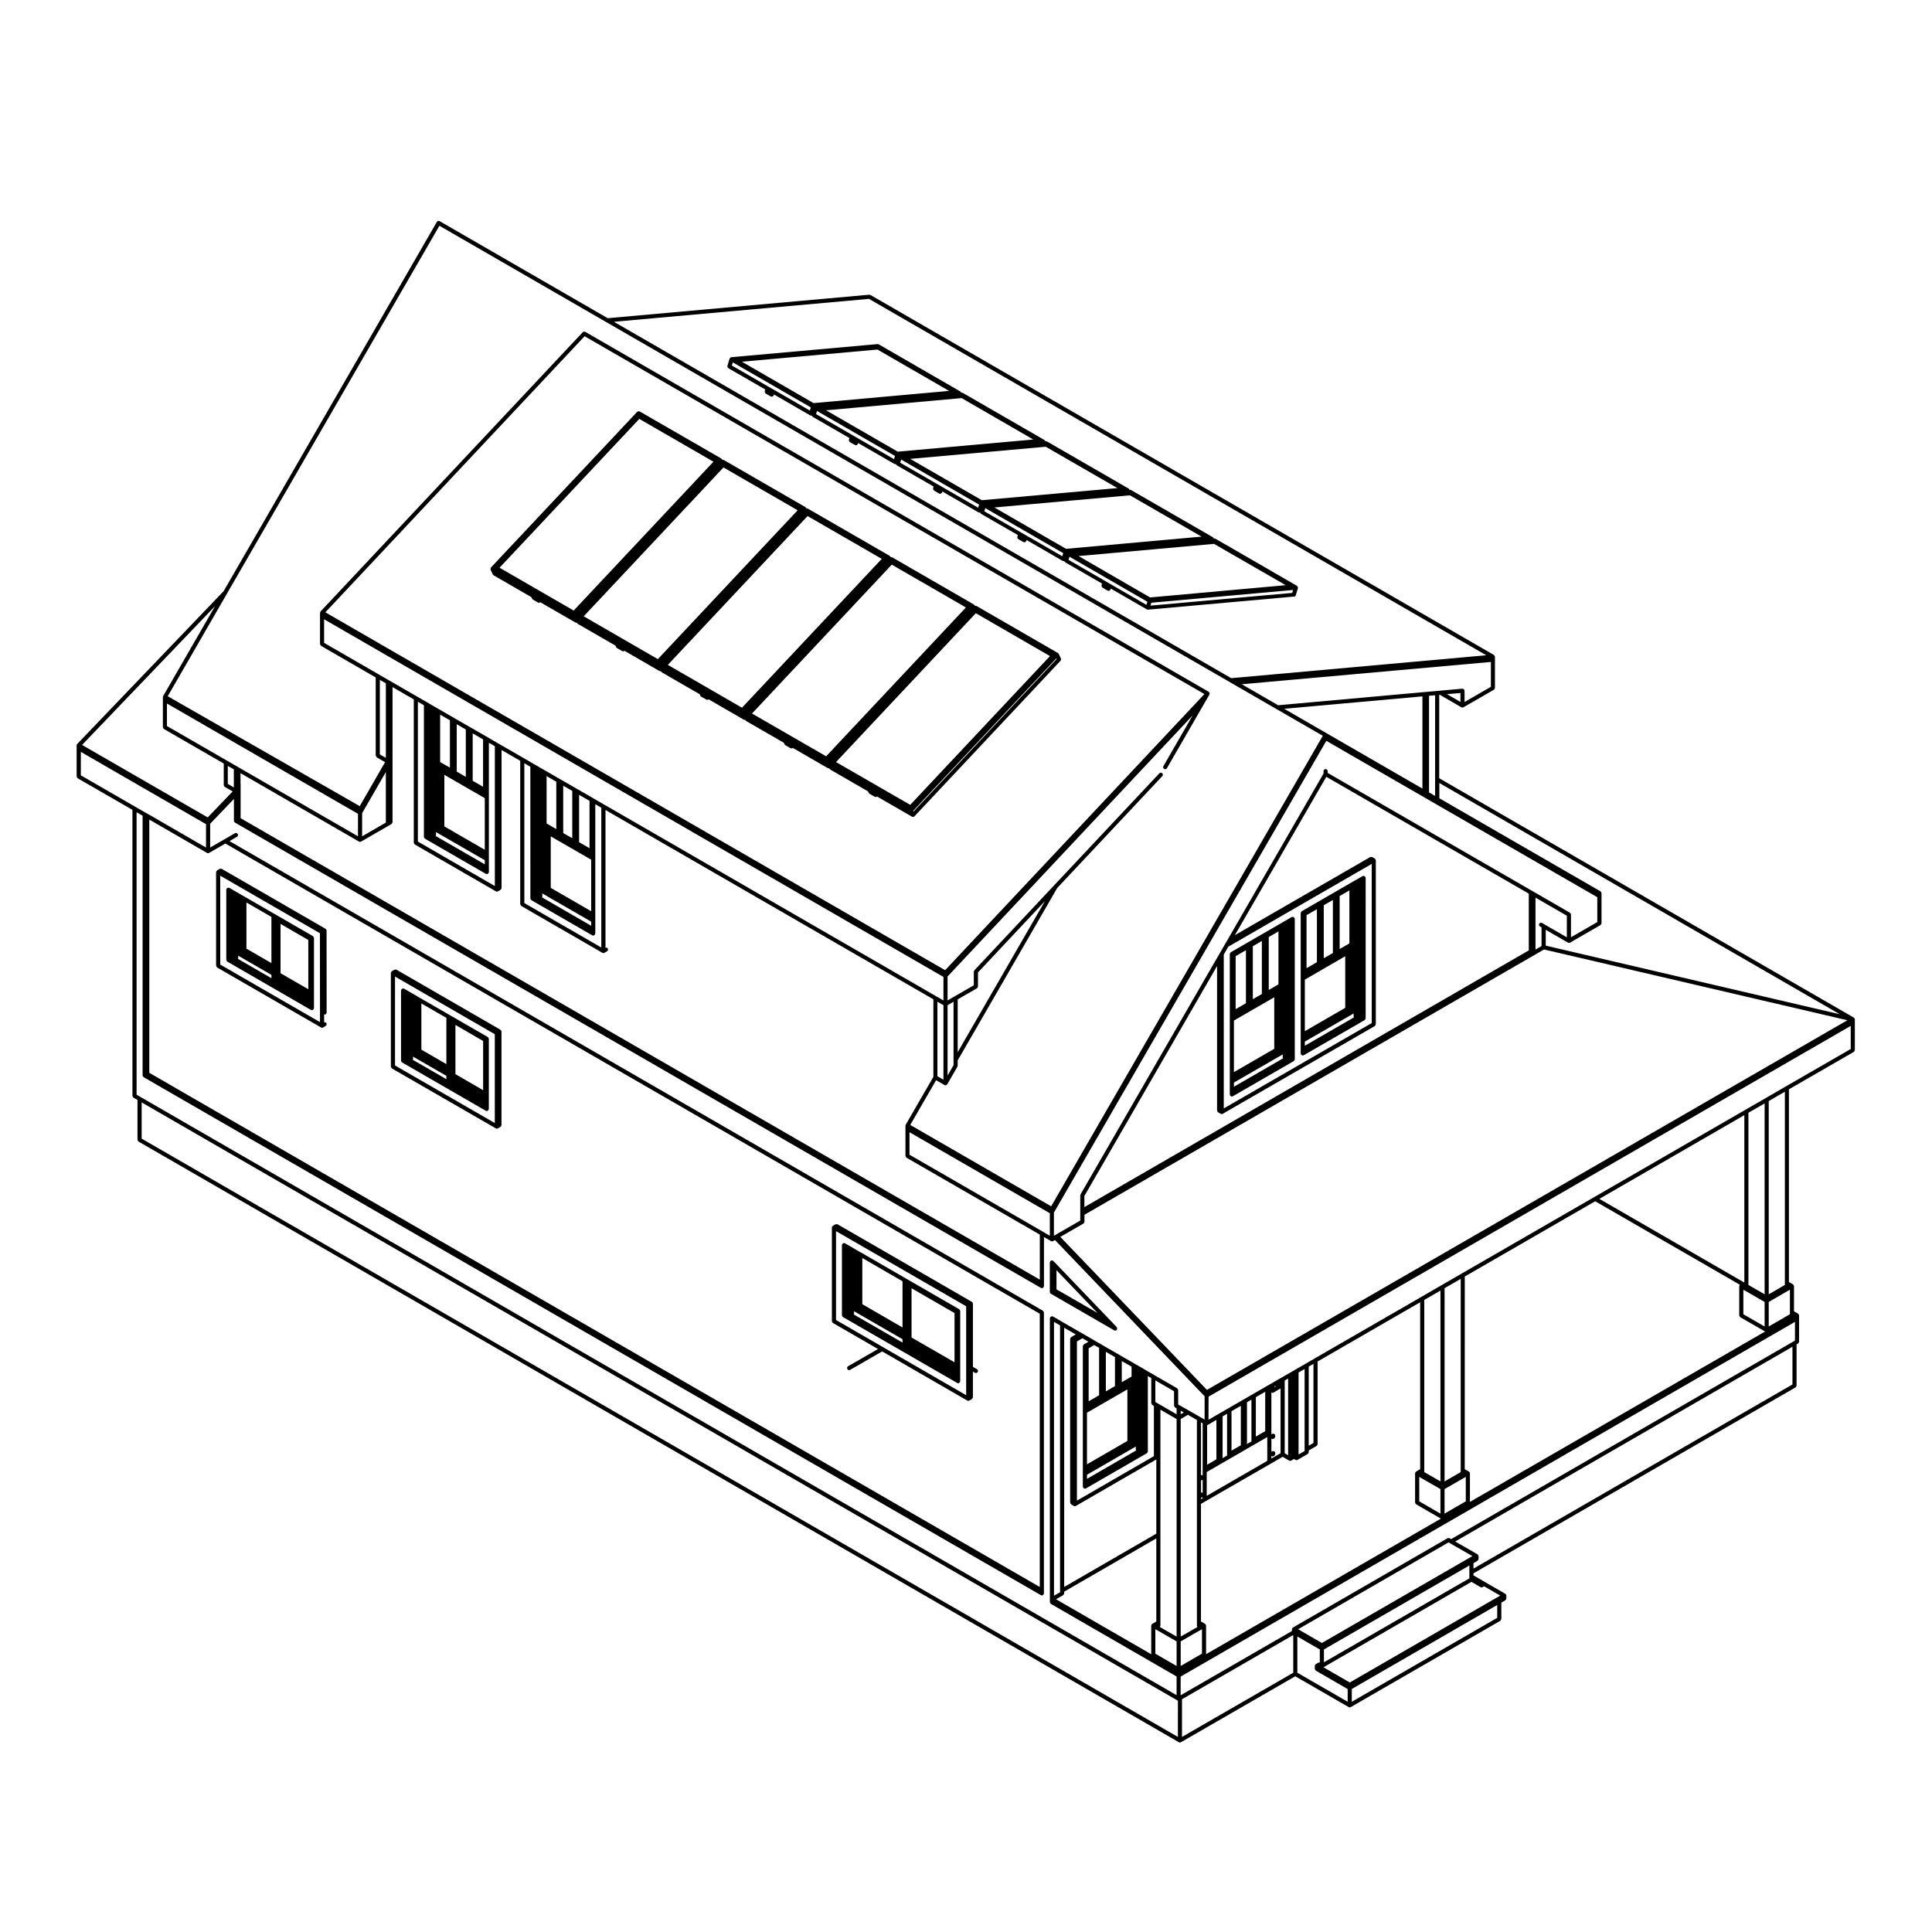 <?xml version="1.0" encoding="UTF-8"?>
<!-- Uploaded to: SVG Repo, www.svgrepo.com, Generator: SVG Repo Mixer Tools -->
<svg fill="#000000" width="800px" height="800px" version="1.1" viewBox="144 144 512 512" xmlns="http://www.w3.org/2000/svg">
 <g>
  <path d="m505.84 376.39c-0.016-0.023-0.047-0.023-0.055-0.047-0.051-0.066-0.105-0.098-0.168-0.133-0.059-0.031-0.105-0.066-0.18-0.07-0.023-0.012-0.047-0.035-0.07-0.035-0.051 0-0.086 0.039-0.133 0.059-0.039 0.012-0.098-0.012-0.137 0.02l-0.676 0.379v0.004h-0.004l-0.453 0.273h-0.012l-0.383 0.227-0.492 0.273-0.051 0.023c-0.012 0.004-0.012 0.02-0.012 0.02h-0.031l-14.016 8.105c-0.02 0.016-0.02 0.047-0.047 0.059-0.055 0.047-0.086 0.102-0.109 0.16-0.039 0.059-0.07 0.109-0.082 0.18-0.012 0.031-0.031 0.047-0.031 0.074v37.211c0 0.059 0.039 0.09 0.055 0.137 0.016 0.039-0.004 0.09 0.016 0.125 0.012 0.031 0.039 0.02 0.059 0.039 0.098 0.137 0.23 0.238 0.414 0.238 0.102 0 0.188-0.02 0.277-0.07l16.117-9.301c0.023-0.02 0.023-0.039 0.039-0.059 0.051-0.039 0.082-0.07 0.105-0.117 0.016-0.02 0.051-0.012 0.055-0.031 0.016-0.02 0-0.051 0.012-0.082 0.016-0.039 0.023-0.082 0.035-0.117 0.004-0.031 0.031-0.051 0.031-0.082v-37.215c0-0.055-0.051-0.086-0.059-0.133-0.012-0.023 0.008-0.074-0.016-0.113zm-6.816 5.066 2.578-1.492v14.047l-2.578 1.484zm-4.211 2.434 2.414-1.379v14.047l-2.414 1.387zm-4.566 2.641 2.746-1.586v14.047l-2.746 1.582zm-0.453 17.078 10.707-6.191v13.672l-10.707 6.184zm0 17.523v-1.102l12.695-7.309c0-0.012 0-0.012 0.012-0.02h0.016l0.133-0.09c0.02-0.012 0.02-0.031 0.031-0.051 0.016-0.012 0.031-0.012 0.039-0.02v0.828c0 0.102 0.059 0.168 0.102 0.238z"/>
  <path d="m201.32 400.01c0 0.07 0.039 0.121 0.07 0.176 0.039 0.07 0.07 0.121 0.125 0.168 0.02 0.016 0.02 0.047 0.047 0.059l27.52 15.879c0.09 0.051 0.176 0.07 0.277 0.07 0.09 0 0.18-0.02 0.273-0.082l0.664-0.383c0.258-0.156 0.344-0.484 0.195-0.746-0.125-0.207-0.363-0.266-0.59-0.215l-0.004-2.125c0.047 0.012 0.074 0.059 0.121 0.059 0.309-0.012 0.543-0.246 0.543-0.551l-0.016-21.703c0-0.031-0.02-0.039-0.023-0.07-0.004-0.051-0.016-0.086-0.035-0.121-0.004-0.02 0.012-0.051-0.004-0.074-0.016-0.031-0.047-0.031-0.066-0.047-0.031-0.047-0.059-0.074-0.102-0.105-0.02-0.016-0.02-0.039-0.039-0.059l-27.512-15.887c-0.023-0.012-0.051 0-0.082-0.012-0.066-0.023-0.121-0.023-0.195-0.023-0.07 0-0.125 0-0.195 0.023-0.02 0.012-0.051 0-0.074 0.016l-0.676 0.398c-0.02 0.016-0.023 0.039-0.047 0.059-0.039 0.023-0.066 0.055-0.098 0.102-0.02 0.016-0.039 0.016-0.059 0.047-0.012 0.016 0 0.047-0.012 0.07-0.02 0.047-0.031 0.082-0.039 0.133 0 0.02-0.02 0.035-0.02 0.066l0.004 24.812c0.016 0.027 0.035 0.043 0.047 0.066zm27.461-8.695 0.023 23.562-26.43-15.25-0.012-23.559z"/>
  <path d="m247.7 426.93c0.035 0.059 0.07 0.117 0.121 0.156 0.023 0.02 0.023 0.051 0.047 0.07l27.531 15.871c0.09 0.059 0.176 0.082 0.273 0.082 0.09 0 0.18-0.02 0.266-0.082l0.684-0.383c0.02-0.012 0.02-0.039 0.039-0.059 0.059-0.039 0.09-0.102 0.125-0.156 0.035-0.059 0.07-0.117 0.082-0.188 0.004-0.031 0.031-0.039 0.031-0.07v-24.809c0-0.031-0.023-0.039-0.031-0.07-0.012-0.051-0.02-0.082-0.035-0.125-0.012-0.02 0.004-0.051-0.012-0.07-0.016-0.031-0.047-0.031-0.055-0.039-0.035-0.051-0.059-0.082-0.105-0.105-0.016-0.012-0.016-0.039-0.039-0.059l-27.543-15.91c-0.02-0.012-0.051 0-0.07-0.004-0.074-0.035-0.137-0.035-0.207-0.031-0.07 0.004-0.125 0.004-0.195 0.035-0.023 0.004-0.051-0.012-0.082 0.004l-0.664 0.398c-0.023 0.016-0.023 0.047-0.047 0.059-0.035 0.031-0.059 0.059-0.098 0.098-0.016 0.02-0.047 0.02-0.055 0.047-0.016 0.023 0 0.055-0.012 0.082-0.02 0.047-0.039 0.082-0.039 0.133 0 0.023-0.023 0.035-0.023 0.066v24.812c0 0.031 0.023 0.039 0.023 0.07 0.023 0.055 0.055 0.113 0.09 0.176zm0.984-24.133 26.441 15.277v23.547l-26.441-15.262z"/>
  <path d="m425.16 318.64c-0.012-0.031 0.016-0.07 0-0.105l-0.57-1.238c-0.02-0.031-0.059-0.039-0.082-0.066-0.02-0.035-0.02-0.082-0.047-0.105-0.016-0.012-0.047-0.004-0.066-0.016-0.02-0.02-0.02-0.039-0.039-0.055l-21.609-12.484c-0.051-0.023-0.102-0.004-0.145-0.016-0.07-0.02-0.125-0.039-0.203-0.023-0.023 0-0.047-0.02-0.074-0.012l-0.039-0.102c-0.016-0.023-0.055-0.039-0.082-0.066-0.02-0.035-0.012-0.082-0.039-0.105-0.02-0.02-0.051-0.012-0.066-0.02-0.02-0.016-0.02-0.047-0.047-0.051l-21.625-12.488c-0.051-0.031-0.098-0.012-0.152-0.023-0.066-0.02-0.117-0.035-0.191-0.023-0.023 0.004-0.047-0.016-0.066-0.004l-0.039-0.098c-0.02-0.035-0.059-0.039-0.086-0.07-0.023-0.035-0.016-0.07-0.047-0.098-0.012-0.02-0.039-0.012-0.059-0.023-0.02-0.016-0.02-0.039-0.039-0.055l-21.629-12.488c-0.039-0.023-0.098-0.004-0.145-0.012-0.07-0.031-0.133-0.047-0.207-0.031-0.012 0-0.02-0.016-0.031-0.012l-0.051-0.098c-0.016-0.039-0.055-0.047-0.082-0.074-0.02-0.035-0.02-0.082-0.039-0.105-0.02-0.02-0.051-0.012-0.07-0.023-0.016-0.016-0.016-0.039-0.039-0.055l-21.637-12.484c-0.039-0.02-0.09-0.004-0.137-0.016-0.074-0.02-0.125-0.039-0.203-0.031-0.016 0-0.039-0.012-0.055-0.004l-0.039-0.086c-0.02-0.035-0.059-0.047-0.082-0.082-0.031-0.031-0.02-0.07-0.051-0.102-0.012-0.016-0.039-0.012-0.059-0.023-0.02-0.016-0.02-0.035-0.039-0.055l-21.637-12.48c-0.047-0.031-0.102-0.012-0.145-0.02-0.07-0.016-0.125-0.039-0.203-0.023-0.074 0.012-0.121 0.047-0.18 0.082-0.047 0.023-0.102 0.023-0.133 0.066l-38.734 41.242c-0.016 0.02-0.012 0.047-0.023 0.066-0.016 0.016-0.039 0.016-0.047 0.035-0.012 0.02 0 0.035-0.012 0.055-0.023 0.047-0.023 0.09-0.031 0.137-0.012 0.055-0.02 0.102-0.012 0.16 0.004 0.035 0.004 0.066 0.02 0.102 0.004 0.016-0.012 0.035 0 0.055l0.574 1.234c0.051 0.102 0.125 0.18 0.215 0.23 0.004 0.004 0.004 0.012 0.004 0.012l9.996 5.773 0.195 0.406c0.051 0.102 0.125 0.176 0.215 0.227v0.004l1.328 0.781 0.02 0.004c0.082 0.051 0.176 0.082 0.273 0.082 0.074 0 0.152-0.02 0.238-0.055 0.039-0.02 0.055-0.07 0.086-0.102l9.27 5.352 0.02 0.012c0.09 0.051 0.176 0.074 0.273 0.074 0.039 0 0.086-0.02 0.121-0.031l0.051 0.105c0.051 0.102 0.125 0.176 0.215 0.23l0.004 0.004 9.992 5.769 0.168 0.402c0.051 0.109 0.133 0.191 0.227 0.25 0.012 0 0.012 0.004 0.012 0.004l1.355 0.777c0.09 0.047 0.176 0.07 0.273 0.07 0.074 0 0.156-0.016 0.227-0.055 0.039-0.016 0.051-0.066 0.09-0.098l9.281 5.367c0.09 0.051 0.176 0.074 0.277 0.074 0.047 0 0.09-0.02 0.137-0.035l0.051 0.105c0.039 0.102 0.121 0.176 0.215 0.23v0.012l9.992 5.762 0.191 0.414c0.051 0.105 0.125 0.18 0.223 0.238l0.004 0.012 1.34 0.754 0.016 0.012c0.09 0.051 0.176 0.074 0.273 0.074 0.082 0 0.156-0.02 0.238-0.055 0.035-0.02 0.039-0.066 0.082-0.09l9.281 5.367c0.09 0.051 0.176 0.074 0.273 0.074 0.051 0 0.098-0.023 0.133-0.031l0.051 0.102c0.055 0.105 0.125 0.18 0.215 0.238 0 0 0.004 0 0.004 0.004l9.992 5.769 0.176 0.398c0.051 0.105 0.125 0.18 0.215 0.242 0.012 0.004 0.012 0.012 0.012 0.012l1.344 0.77c0.086 0.051 0.18 0.074 0.273 0.074 0.074 0 0.145-0.016 0.223-0.051 0.047-0.02 0.066-0.07 0.098-0.105l9.301 5.379c0.09 0.051 0.176 0.07 0.277 0.07 0.051 0 0.09-0.016 0.125-0.031l0.051 0.102c0.051 0.105 0.125 0.18 0.215 0.23v0.016l9.996 5.773 0.195 0.406c0.051 0.098 0.117 0.176 0.207 0.227l1.352 0.789c0.09 0.051 0.18 0.074 0.277 0.074 0.082 0 0.145-0.02 0.227-0.051 0.051-0.023 0.059-0.074 0.102-0.105l9.27 5.352 0.016 0.016c0.086 0.047 0.176 0.074 0.273 0.074 0.082 0 0.156-0.02 0.227-0.055 0.039-0.02 0.047-0.059 0.074-0.082 0.035-0.02 0.074-0.02 0.098-0.047l38.734-41.246c0.023-0.023 0.016-0.07 0.039-0.102 0.035-0.066 0.059-0.117 0.066-0.188-0.008-0.027-0.008-0.078-0.027-0.152zm-129.13-12.84-19.648-11.348 37.039-39.441 19.652 11.348zm22.309 12.875-19.648-11.348 37.039-39.449 19.652 11.348zm22.289 12.875-19.645-11.348 37.035-39.438 19.66 11.34zm22.309 12.875-19.648-11.336 37.039-39.453 19.652 11.348zm22.281 12.867-19.66-11.336 37.039-39.449 19.66 11.359zm0.879 1.758-0.082-0.176 37.918-40.387 0.082 0.168z"/>
  <path d="m439.93 495.69-1.648-1.734-14.449-15.074-0.68-0.699h-0.012c-0.039-0.051-0.117-0.051-0.176-0.082-0.07-0.031-0.125-0.09-0.195-0.09h-0.012c-0.082 0-0.145 0.059-0.215 0.102-0.051 0.02-0.109 0.012-0.156 0.051 0 0.012 0 0.012-0.004 0.012-0.051 0.051-0.055 0.125-0.086 0.195-0.031 0.059-0.082 0.117-0.082 0.188v7.836c0 0.02 0.02 0.051 0.023 0.07 0.012 0.051 0.016 0.082 0.035 0.117 0.012 0.031 0 0.051 0.012 0.082 0.012 0.02 0.039 0.012 0.055 0.031 0.023 0.031 0.023 0.07 0.047 0.09 0.004 0 0 0 0 0 0.02 0.02 0.047 0.02 0.059 0.031 0.023 0.02 0.023 0.039 0.051 0.051l16.766 9.684c0.09 0.051 0.176 0.07 0.277 0.07 0.137 0 0.266-0.051 0.371-0.145 0.02-0.031 0.02-0.059 0.039-0.09 0.016-0.02 0.039-0.02 0.059-0.039 0.02-0.039 0-0.09 0.02-0.125 0.016-0.07 0.031-0.125 0.023-0.195-0.012-0.082-0.039-0.125-0.074-0.195-0.02-0.059-0.012-0.109-0.047-0.141zm-15.949-10.004v-5.059l10.871 11.324z"/>
  <path d="m364.57 494.38c0.031 0.07 0.059 0.117 0.117 0.168 0.02 0.012 0.02 0.039 0.051 0.059l11.945 6.898-7.926 4.566c-0.262 0.156-0.348 0.492-0.191 0.746 0.098 0.176 0.277 0.277 0.465 0.277 0.09 0 0.188-0.02 0.277-0.07l8.473-4.891 22.547 13.027c0.09 0.039 0.176 0.07 0.277 0.07 0.09 0 0.188-0.031 0.273-0.07l0.676-0.395c0.02-0.02 0.02-0.039 0.051-0.059 0.051-0.051 0.082-0.102 0.117-0.156 0.039-0.07 0.07-0.117 0.074-0.188 0.012-0.031 0.035-0.039 0.035-0.07v-6.812l0.523 0.309c0.09 0.051 0.176 0.07 0.277 0.07 0.188 0 0.371-0.102 0.473-0.277 0.145-0.258 0.059-0.59-0.203-0.734l-1.066-0.609v-16.758c0-0.031-0.023-0.039-0.035-0.07-0.004-0.051-0.016-0.09-0.035-0.125-0.004-0.02 0.012-0.051-0.004-0.07-0.016-0.031-0.047-0.031-0.055-0.051l-0.102-0.102c-0.031-0.012-0.031-0.039-0.051-0.059l-35.598-20.555c-0.02-0.012-0.051 0-0.07 0-0.07-0.031-0.125-0.031-0.207-0.031-0.07 0-0.117 0-0.188 0.031-0.031 0.012-0.055-0.012-0.082 0.012l-0.66 0.383c-0.031 0.02-0.031 0.039-0.051 0.059-0.039 0.031-0.066 0.051-0.098 0.102-0.016 0.02-0.047 0.02-0.059 0.039-0.016 0.02 0 0.051-0.016 0.082-0.016 0.039-0.023 0.082-0.031 0.125 0 0.031-0.031 0.039-0.031 0.07v24.816c0 0.02 0.031 0.039 0.031 0.059 0 0.078 0.035 0.129 0.074 0.184zm0.984-24.117 34.492 19.914v23.566l-34.488-19.926z"/>
  <path d="m486.98 302.14c0.102-0.02 0.18-0.055 0.258-0.121 0.031-0.039 0.051-0.074 0.07-0.117 0.023-0.035 0.07-0.059 0.082-0.105l0.57-1.906c0.012-0.039-0.012-0.07-0.012-0.105 0.004-0.039 0.031-0.07 0.031-0.105 0-0.016-0.02-0.023-0.023-0.047-0.004-0.035-0.016-0.059-0.031-0.102-0.023-0.059-0.059-0.098-0.098-0.137-0.031-0.031-0.051-0.07-0.082-0.09-0.02-0.02-0.023-0.047-0.039-0.055l-21.617-12.496c-0.051-0.031-0.105-0.012-0.168-0.023-0.051-0.012-0.102-0.051-0.152-0.047l-0.102 0.004c-0.004-0.016-0.031-0.023-0.035-0.051-0.02-0.047-0.051-0.086-0.086-0.125-0.035-0.039-0.055-0.082-0.102-0.105-0.016-0.012-0.016-0.035-0.031-0.047l-21.645-12.48c-0.051-0.035-0.105-0.016-0.168-0.031-0.051-0.012-0.102-0.055-0.145-0.047l-0.098 0.012c-0.004-0.02-0.023-0.023-0.035-0.047-0.023-0.055-0.059-0.098-0.102-0.137-0.031-0.035-0.047-0.07-0.082-0.102-0.02-0.012-0.023-0.035-0.039-0.051l-21.629-12.484c-0.059-0.031-0.117-0.012-0.188-0.02-0.047-0.016-0.09-0.047-0.125-0.047l-0.102 0.012c-0.012-0.023-0.031-0.035-0.039-0.051-0.02-0.051-0.047-0.086-0.082-0.125-0.039-0.047-0.059-0.086-0.105-0.109-0.012-0.016-0.012-0.031-0.031-0.039l-21.637-12.488c-0.051-0.031-0.105-0.016-0.168-0.023-0.059-0.012-0.09-0.051-0.152-0.047l-0.102 0.004c0-0.016-0.023-0.023-0.023-0.047-0.023-0.051-0.055-0.082-0.09-0.121-0.031-0.047-0.055-0.082-0.102-0.109-0.02-0.012-0.02-0.031-0.031-0.039l-21.617-12.488c-0.055-0.035-0.105-0.016-0.168-0.023-0.051-0.012-0.102-0.055-0.152-0.047l-38.746 3.473c-0.016 0-0.023 0.02-0.047 0.023-0.039 0.004-0.07 0.02-0.105 0.035-0.051 0.02-0.082 0.047-0.117 0.086-0.047 0.035-0.086 0.051-0.117 0.098-0.004 0.02-0.031 0.02-0.039 0.039-0.012 0.016 0 0.039-0.004 0.059-0.012 0.02-0.035 0.031-0.039 0.051l-0.574 1.906c-0.016 0.051 0.02 0.102 0.02 0.152-0.012 0.07-0.012 0.133 0.016 0.195 0.023 0.07 0.074 0.105 0.121 0.16 0.039 0.035 0.047 0.09 0.098 0.117l9.773 5.637-0.137 0.453c-0.016 0.051 0.016 0.098 0.016 0.145 0 0.07-0.004 0.137 0.016 0.203 0.031 0.07 0.074 0.105 0.125 0.16 0.035 0.035 0.047 0.098 0.098 0.117l1.344 0.77c0.023 0.012 0.051 0.012 0.082 0.02 0.02 0.004 0.02 0.02 0.035 0.031 0.055 0.016 0.105 0.02 0.16 0.02 0.168 0 0.312-0.105 0.414-0.242 0.02-0.02 0.047-0.012 0.051-0.031 0.02-0.016 0-0.039 0.012-0.059 0.012-0.02 0.039-0.035 0.039-0.055l0.066-0.207 9.543 5.516c0.023 0.016 0.059 0.016 0.082 0.02 0.012 0.004 0.02 0.02 0.035 0.031 0.055 0.016 0.105 0.02 0.16 0.02 0.012 0 0.031-0.004 0.039-0.004l0.121-0.004c0 0.016 0.023 0.023 0.023 0.047 0.031 0.07 0.082 0.105 0.125 0.16 0.031 0.039 0.051 0.098 0.09 0.117l9.77 5.644-0.137 0.441c-0.02 0.055 0.012 0.105 0.012 0.156 0 0.074 0 0.125 0.023 0.195 0.023 0.066 0.074 0.105 0.121 0.156 0.031 0.035 0.039 0.098 0.09 0.121l1.352 0.77c0.02 0.016 0.051 0.016 0.074 0.02 0.016 0.004 0.016 0.023 0.035 0.035 0.051 0.012 0.105 0.02 0.16 0.02 0.172 0 0.312-0.102 0.418-0.242 0.012-0.02 0.039-0.012 0.051-0.035 0.012-0.012 0-0.031 0.012-0.047 0.012-0.031 0.031-0.039 0.039-0.066l0.07-0.203 9.547 5.516c0.02 0.016 0.055 0.012 0.082 0.02 0.016 0.004 0.02 0.023 0.031 0.023 0.059 0.02 0.105 0.023 0.16 0.023h0.055l0.102-0.012c0.012 0.02 0.031 0.031 0.039 0.051 0.031 0.07 0.074 0.109 0.125 0.168 0.035 0.035 0.039 0.09 0.09 0.109l9.766 5.633-0.141 0.438c-0.012 0.055 0.02 0.102 0.02 0.145-0.004 0.082-0.016 0.141 0.012 0.211 0.031 0.066 0.082 0.105 0.125 0.152 0.031 0.047 0.047 0.098 0.09 0.121l1.352 0.781c0.031 0.016 0.055 0.016 0.082 0.023 0.02 0.004 0.02 0.02 0.039 0.023 0.051 0.02 0.105 0.023 0.152 0.023 0.172 0 0.312-0.105 0.418-0.238 0.012-0.02 0.047-0.02 0.059-0.035 0.012-0.02 0-0.039 0-0.055 0.016-0.031 0.039-0.035 0.051-0.066l0.059-0.211 9.539 5.516c0.031 0.016 0.059 0.012 0.086 0.023 0.016 0.004 0.023 0.02 0.035 0.023 0.055 0.016 0.102 0.023 0.156 0.023h0.039l0.117-0.012c0.012 0.02 0.031 0.023 0.035 0.047 0.023 0.07 0.074 0.109 0.121 0.168 0.039 0.031 0.051 0.09 0.098 0.117l9.766 5.637-0.133 0.453c-0.016 0.051 0.02 0.098 0.02 0.141-0.012 0.082-0.012 0.141 0.02 0.211 0.031 0.066 0.07 0.105 0.117 0.152 0.039 0.039 0.047 0.098 0.098 0.121l1.344 0.766c0.02 0.016 0.051 0.012 0.074 0.02 0.016 0.012 0.023 0.023 0.035 0.023 0.055 0.02 0.105 0.031 0.156 0.031 0.176 0 0.324-0.105 0.422-0.242 0.016-0.02 0.047-0.016 0.055-0.035 0.016-0.02 0-0.035 0.012-0.055 0.004-0.02 0.031-0.035 0.039-0.059l0.066-0.211 9.547 5.527c0.031 0.012 0.059 0.004 0.09 0.016 0.012 0.012 0.02 0.031 0.031 0.031 0.051 0.016 0.105 0.023 0.156 0.023h0.051l0.105-0.016c0 0.016 0.02 0.031 0.031 0.039 0.023 0.074 0.074 0.105 0.117 0.16 0.039 0.039 0.051 0.102 0.102 0.121l9.766 5.644-0.133 0.449c-0.016 0.055 0.016 0.102 0.016 0.145-0.004 0.074-0.004 0.133 0.02 0.203 0.031 0.07 0.07 0.105 0.117 0.156 0.039 0.039 0.051 0.102 0.102 0.121l1.34 0.781c0.031 0.02 0.059 0.016 0.09 0.023 0.02 0.012 0.02 0.023 0.039 0.035 0.051 0.012 0.102 0.02 0.145 0.02 0.172 0 0.312-0.105 0.414-0.242 0.02-0.016 0.039-0.012 0.059-0.023 0.012-0.031 0-0.047 0.004-0.07 0.012-0.023 0.035-0.039 0.047-0.066l0.059-0.207 9.547 5.512c0.023 0.016 0.051 0.012 0.082 0.02 0.012 0.004 0.016 0.023 0.031 0.031 0.051 0.016 0.105 0.02 0.156 0.02h0.051l38.734-3.473c-0.027 0.078-0.016 0.059 0.012 0.051zm-128.36-49.34-9.539-5.516-1.352-0.77-9.777-5.644 0.258-0.832 20.668 11.926zm-18.008-12.941 35.926-3.223 18.984 10.957-35.918 3.234zm40.316 25.824-9.547-5.516-1.344-0.781h-0.004l-9.766-5.644 0.012-0.039 0.23-0.797 20.672 11.926zm-18.008-12.949 35.926-3.234 18.984 10.977-35.922 3.215zm40.297 25.816-9.543-5.516-1.336-0.77-9.777-5.637 0.016-0.066 0.242-0.781 20.652 11.941zm-18.004-12.941 35.922-3.219 18.988 10.957-35.926 3.215zm40.309 25.812-9.547-5.523-1.355-0.766-9.758-5.633 0.012-0.047v-0.004l0.238-0.789 20.656 11.93zm-17.996-12.941 35.918-3.219 18.992 10.949-35.926 3.234zm40.293 25.816-9.551-5.516-1.328-0.77-0.012-0.004v-0.004l-9.758-5.637 0.016-0.035v-0.016l0.23-0.781 20.652 11.93zm-17.992-12.934 35.906-3.231 18.988 10.949-35.926 3.246zm56.625 9.766-37.559 3.367 0.23-0.77 37.562-3.375z"/>
  <path d="m540.14 317.94c-0.012-0.066-0.051-0.105-0.082-0.156-0.023-0.051-0.035-0.105-0.082-0.141-0.02-0.02-0.035-0.023-0.059-0.035-0.012-0.016-0.016-0.039-0.031-0.047l-165.2-95.383c-0.059-0.035-0.109-0.016-0.172-0.031-0.055-0.004-0.09-0.047-0.141-0.047l-69.32 6.227-44.543-25.715c-0.258-0.145-0.594-0.066-0.746 0.203l-56.492 97.84-38.801 40.5v0.004l-0.012 0.004c-0.016 0.016-0.012 0.047-0.02 0.059-0.02 0.031-0.047 0.031-0.059 0.047-0.02 0.047 0 0.09-0.016 0.137s-0.055 0.086-0.055 0.137v8.23c0 0.023 0.02 0.047 0.031 0.07 0.012 0.074 0.039 0.125 0.074 0.18 0.035 0.07 0.066 0.121 0.121 0.168 0.02 0.016 0.02 0.047 0.047 0.059l14.516 8.367v75.793c0 0.031 0.023 0.051 0.035 0.082 0.012 0.07 0.031 0.117 0.07 0.176 0.039 0.07 0.07 0.117 0.121 0.168 0.023 0.02 0.023 0.039 0.051 0.059l1.059 0.609v10.551c0 0.031 0.031 0.039 0.031 0.07 0.012 0.07 0.039 0.117 0.082 0.176 0.035 0.07 0.059 0.117 0.121 0.168 0.016 0.012 0.016 0.039 0.047 0.059l275.7 159.18c0.09 0.059 0.176 0.082 0.277 0.082 0.09 0 0.18-0.02 0.266-0.082l30.301-17.477 14.16 8.168c0.082 0.051 0.176 0.07 0.266 0.07 0.098 0 0.188-0.02 0.273-0.07l39.629-22.867c0.031-0.02 0.031-0.051 0.047-0.059 0.066-0.051 0.09-0.102 0.121-0.168 0.039-0.059 0.07-0.105 0.082-0.176 0-0.031 0.031-0.039 0.031-0.07v-4.348l1.062-0.621c0.02-0.012 0.02-0.039 0.047-0.051 0.055-0.051 0.086-0.105 0.121-0.168 0.035-0.059 0.059-0.117 0.07-0.176 0.012-0.031 0.035-0.051 0.035-0.082v-0.766c0-0.031-0.023-0.039-0.035-0.07 0-0.051-0.012-0.09-0.031-0.125-0.012-0.02 0-0.051-0.012-0.082-0.016-0.02-0.039-0.02-0.059-0.039-0.031-0.039-0.059-0.07-0.098-0.102-0.023-0.02-0.023-0.051-0.051-0.059l-5.359-3.098-3.082-1.789v-0.527l85.355-49.277c0.023-0.02 0.023-0.039 0.047-0.059 0.059-0.039 0.09-0.102 0.125-0.156 0.031-0.07 0.07-0.117 0.07-0.188 0.012-0.031 0.035-0.039 0.035-0.07v-10.934l0.387-0.227c0.031-0.012 0.031-0.039 0.047-0.059 0.066-0.039 0.09-0.102 0.121-0.168 0.039-0.059 0.07-0.105 0.082-0.176 0-0.031 0.031-0.039 0.031-0.07v-6.973c0-0.031-0.031-0.039-0.031-0.07-0.012-0.051-0.016-0.09-0.031-0.125-0.02-0.031 0-0.059-0.02-0.07-0.012-0.031-0.039-0.031-0.055-0.051-0.035-0.039-0.059-0.07-0.102-0.102-0.016-0.02-0.016-0.039-0.047-0.059l-1.062-0.609v-6.68c0-0.02-0.02-0.039-0.031-0.07 0-0.039-0.016-0.09-0.031-0.125-0.012-0.02 0-0.051-0.012-0.082-0.016-0.02-0.039-0.02-0.059-0.039-0.031-0.039-0.059-0.059-0.102-0.102-0.02-0.02-0.02-0.051-0.047-0.059l-1.066-0.609v-51.07l17.191-9.91c0.02-0.02 0.02-0.039 0.047-0.059 0.059-0.051 0.09-0.102 0.121-0.156 0.039-0.07 0.07-0.117 0.082-0.188 0-0.031 0.031-0.039 0.031-0.07v-8.156c0-0.02-0.031-0.039-0.031-0.07-0.012-0.039-0.02-0.082-0.039-0.125-0.012-0.02 0.012-0.051-0.012-0.07-0.02-0.031-0.051-0.039-0.059-0.051-0.031-0.039-0.059-0.07-0.098-0.102-0.023-0.012-0.023-0.039-0.047-0.051l-109.86-63.426v-22.098l0.156-0.02 5.719 3.316c0.09 0.051 0.176 0.074 0.277 0.074 0.09 0 0.18-0.023 0.266-0.07l8.07-4.648c0.02-0.02 0.02-0.047 0.047-0.066 0.059-0.047 0.09-0.098 0.121-0.16 0.039-0.059 0.07-0.105 0.082-0.18 0-0.023 0.031-0.047 0.031-0.07v-8.293c0-0.012-0.016-0.016-0.016-0.023 0-0.004 0.012-0.012 0.012-0.02-0.016-0.027-0.039-0.027-0.039-0.047zm-165.85-94.734 163.58 94.445-67.586 6.07-163.59-94.445zm-170.11 78.055 56.266-97.434 44.211 25.527 165.23 95.395 1.152 0.664 11.266 6.508 12.254 7.07-71.988 124.69-37.344-21.559 6.848-11.859 2.223 1.289c0.082 0.039 0.176 0.07 0.266 0.07 0.188 0 0.324-0.105 0.422-0.246 0.012-0.02 0.039-0.012 0.051-0.031l2.68-4.644c0.023-0.051 0-0.09 0.016-0.137 0.012-0.051 0.059-0.09 0.059-0.137v-1.406l26.371-45.684 27.855-29.652c0.215-0.215 0.203-0.559-0.02-0.77-0.215-0.207-0.559-0.188-0.766 0.031l-27.906 29.703-21.09 22.469c-0.004 0-0.004 0.004-0.004 0.004l-0.004 0.004c-0.051 0.051-0.039 0.109-0.07 0.172-0.031 0.066-0.09 0.121-0.09 0.203v3.606l-5.098 2.941-1.859 1.082v-6.348l64.945-69.18-7.742 13.43c-0.156 0.262-0.059 0.594 0.195 0.742 0.09 0.051 0.176 0.074 0.277 0.074 0.188 0 0.363-0.102 0.469-0.277l10.086-17.488 1.164-2.012c0.031-0.051 0.012-0.102 0.031-0.152 0.016-0.066 0.039-0.125 0.031-0.195-0.012-0.023 0.012-0.047 0-0.066 0-0.031-0.039-0.047-0.059-0.07 0-0.02-0.02-0.031-0.031-0.055-0.023-0.039-0.02-0.102-0.066-0.133-0.016-0.016-0.039-0.012-0.066-0.023-0.012-0.012-0.02-0.035-0.035-0.051v-0.004l-165.22-95.383c-0.039-0.023-0.102-0.004-0.145-0.016-0.07-0.02-0.125-0.039-0.195-0.031-0.074 0.012-0.121 0.047-0.188 0.082-0.039 0.031-0.102 0.031-0.137 0.07l-69.449 73.969-0.004 0.004-0.016 0.012c-0.012 0.02 0 0.047-0.02 0.059-0.016 0.02-0.039 0.02-0.051 0.039-0.031 0.047-0.012 0.098-0.02 0.137-0.02 0.051-0.059 0.086-0.059 0.137v8.285c0 0.031 0.023 0.047 0.035 0.074 0.004 0.07 0.035 0.117 0.074 0.188 0.039 0.055 0.07 0.105 0.117 0.152 0.023 0.02 0.023 0.047 0.051 0.059l14.484 8.379v20.68c0 0.031 0.031 0.047 0.031 0.074 0.012 0.07 0.039 0.121 0.082 0.188 0.035 0.059 0.07 0.109 0.121 0.156 0.02 0.027 0.02 0.051 0.039 0.074l2.207 1.266-6.711 11.668-1.551-0.898c-0.004-0.004-0.004-0.004-0.004-0.004l-49.332-28.23zm363.12 80.508v6.59l-6.977 4.031v-6.035c0-0.023-0.02-0.039-0.031-0.066-0.012-0.074-0.039-0.125-0.074-0.188-0.039-0.066-0.074-0.117-0.121-0.16-0.031-0.016-0.031-0.047-0.051-0.059l-7.379-4.266-2.016-1.168-0.68-0.387-54.129-31.234v-0.473c0-0.301-0.246-0.543-0.539-0.543-0.309 0-0.551 0.246-0.551 0.543v0.641l-25.434 44.066-0.004 0.004-0.672 1.152-1.352 2.344-0.68 1.152-36.258 62.816c-0.02 0.039-0.004 0.102-0.02 0.137-0.012 0.051-0.051 0.082-0.051 0.137v6.66l-6.453 3.719v0.012l-0.465 0.266-0.066 0.039v-6.152l72.191-125.02zm-44.594-27.773v-25.609l1.613-0.141v26.68zm29.41 35.527 0.406 0.246v4.949l-1.602 0.926v-13.777l1.195 0.699h0.004l7.109 4.106v5.723l-5.883-3.394-0.68-0.398c-0.258-0.145-0.59-0.07-0.746 0.188-0.148 0.262-0.062 0.59 0.195 0.734zm-85.543 48.855c0.004 0.07 0.039 0.117 0.074 0.188 0.039 0.059 0.07 0.105 0.125 0.156 0.02 0.02 0.02 0.039 0.039 0.059l0.684 0.383c0.09 0.051 0.176 0.082 0.273 0.082s0.188-0.031 0.273-0.082l40.293-23.25c0.023-0.02 0.023-0.051 0.047-0.07 0.059-0.039 0.09-0.102 0.121-0.156 0.031-0.055 0.066-0.117 0.074-0.188 0.012-0.031 0.031-0.039 0.031-0.07v-43.43c0-0.023-0.02-0.039-0.031-0.066 0-0.055-0.016-0.09-0.035-0.133-0.016-0.031 0.004-0.055-0.016-0.074-0.012-0.023-0.031-0.023-0.051-0.047-0.031-0.047-0.059-0.07-0.102-0.102-0.02-0.016-0.02-0.047-0.047-0.059l-0.664-0.383c-0.031-0.004-0.055 0-0.082-0.004-0.066-0.031-0.117-0.031-0.188-0.031-0.082 0-0.137 0-0.207 0.031-0.023 0.004-0.051 0-0.074 0.004l-35.852 20.691 24.227-41.969 53.66 30.965v15.043l-117.77 68.027v-2.953l35.16-60.926v38.293c0 0.02 0.031 0.039 0.035 0.07zm1.738-0.633v-40.777l1.199-2.086 38.012-21.938 0.004 42.172zm52.641-84.766-36.613-21.141 36.617-3.293v24.434zm-135.93 97.031v-5.965l37.195 21.473v5.977l-1.859-1.082-0.004-0.004v-0.012zm-177.3-98.395c0-0.016 0.02-0.031 0.02-0.047v-1.168l-0.012-0.004c0-0.02-0.012-0.031-0.012-0.051s0.031-0.039 0.031-0.059c0-0.004-0.012-0.004-0.012-0.016v-1.375l31.406 18.137c0.086 0.051 0.176 0.074 0.273 0.074s0.188-0.023 0.273-0.074l7.371-4.258h0.012l0.68-0.395c0.02-0.016 0.02-0.047 0.047-0.059 0.055-0.047 0.086-0.098 0.117-0.156 0.047-0.066 0.066-0.109 0.074-0.188 0.012-0.023 0.035-0.039 0.035-0.066v-35.824l5.633 3.254v37.992c0 0.031 0.02 0.039 0.031 0.07 0.012 0.066 0.035 0.117 0.07 0.18 0.039 0.059 0.07 0.117 0.125 0.16 0.023 0.016 0.023 0.039 0.051 0.059l21.484 12.414c0.09 0.055 0.176 0.082 0.273 0.082 0.09 0 0.18-0.023 0.266-0.082l0.684-0.383c0.02-0.016 0.02-0.039 0.039-0.059 0.059-0.047 0.09-0.098 0.125-0.156 0.035-0.066 0.07-0.109 0.082-0.188 0.004-0.023 0.031-0.047 0.031-0.07v-36.598l4.949 2.863v37.996c0 0.031 0.023 0.047 0.031 0.074 0.012 0.066 0.039 0.117 0.082 0.176 0.031 0.059 0.066 0.117 0.117 0.168 0.023 0.016 0.023 0.039 0.051 0.055l21.488 12.41c0.086 0.047 0.18 0.07 0.273 0.07 0.098 0 0.188-0.023 0.266-0.07l0.68-0.387c0.266-0.141 0.352-0.48 0.215-0.734-0.133-0.223-0.383-0.289-0.609-0.223v-36.496l86.898 50.168v20.547l-7.332 12.676c-0.02 0.051 0 0.09-0.016 0.137-0.004 0.051-0.055 0.082-0.055 0.137v7.992c0 0.031 0.023 0.039 0.031 0.07 0.012 0.07 0.039 0.125 0.074 0.188 0.039 0.059 0.066 0.117 0.125 0.156 0.016 0.02 0.016 0.051 0.047 0.07l35.332 20.379v11.934l-211.8-122.29v-9.172c-0.027-0.02-0.047-0.027-0.047-0.043zm-3.629-6.066-15.852-9.148v-5.965l50.629 29.23v5.961l-31.406-18.137-0.684-0.391zm1.875 2.336v4.781l-1.602-0.926v-4.769zm188.5 53.223-164.24-94.836 68.695-73.168 164.26 94.828zm0.648 9.281 1.582-0.926v16.816l-1.582 2.766zm-1.094-7.496v6.242l-1.867-1.082h-0.004l-87.309-50.414h-0.012l-0.672-0.379-2.676-1.562-0.441-0.258-3.848-2.223h-0.012c-0.012 0-0.012-0.012-0.012-0.012l-0.215-0.109-0.492-0.289-3.492-2.019v-0.004l-0.227-0.121-0.516-0.293-3.664-2.121c-0.012-0.004-0.031 0.004-0.039-0.004h-0.004l-0.035-0.031h-0.004l-0.004-0.004-0.281-0.172h-0.004c-0.012-0.004-0.012-0.012-0.012-0.012l-0.719-0.402-0.059-0.039c0-0.004-0.012 0-0.012-0.004l-0.012-0.004-0.492-0.293-0.383-0.238h-0.02v-0.012l-0.473-0.258h-0.012l-0.66-0.383h-0.012v-0.004l-2.672-1.559h-0.004l-6.039-3.488-0.676-0.379-2.672-1.559-0.453-0.262-3.848-2.215v-0.004l-0.227-0.121v-0.012l-0.492-0.27-3.465-2.004h-0.012l-0.207-0.121v-0.004l-0.516-0.297-3.672-2.121h-0.004c-0.004 0-0.004-0.004-0.004-0.004l-0.055-0.031-0.012-0.004-0.312-0.176-0.711-0.422c-0.012-0.004-0.031 0-0.031 0-0.02-0.012-0.02-0.02-0.023-0.031l-0.055-0.016-0.473-0.281-0.398-0.238h-0.004l-0.453-0.273c-0.004-0.004-0.012 0-0.012-0.004h-0.012l-0.66-0.379-2.684-1.562h-0.004l-6.723-3.879h-0.004l-0.672-0.387-2.676-1.535v-0.012l-14.496-8.375v-6.246zm0 7.496v19.75l-1.602-0.926v-19.75zm-93.355-38.57v13.664l-10.711-6.191v-13.648zm-7.41-7.055v-12.555l2.402 1.395v12.535zm4.211 2.43v-12.551l2.762 1.594v12.543zm-6.043-3.477-2.57-1.496v-12.551l2.57 1.492zm9.242 24.523v1.098l-13.027-7.531c0.035-0.074 0.09-0.137 0.09-0.223v-0.828c0.016 0.012 0.035 0 0.055 0.016 0.012 0.016 0.012 0.039 0.035 0.055l0.137 0.086 0.004 0.004 0.012 0.004zm0.273 3.625c0.09 0.047 0.176 0.07 0.277 0.07 0.188 0 0.324-0.105 0.418-0.246 0.016-0.016 0.047-0.012 0.055-0.031 0.02-0.047 0.004-0.09 0.02-0.137 0.012-0.051 0.051-0.086 0.051-0.137v-34.262l1.594 0.922v37.055l-20.402-11.777v-37.055l1.594 0.926 0.012 34.898c0 0.031 0.023 0.039 0.023 0.07 0.012 0.051 0.02 0.086 0.039 0.125 0.012 0.023 0 0.055 0.012 0.07 0.012 0.031 0.039 0.02 0.051 0.039 0.031 0.047 0.059 0.074 0.105 0.105 0.02 0.016 0.02 0.039 0.039 0.059zm-44.566-25.996c0.004 0.051 0.016 0.086 0.031 0.125 0.016 0.023 0 0.055 0.016 0.082 0.016 0.02 0.047 0.012 0.055 0.023 0.031 0.047 0.059 0.086 0.102 0.109 0.02 0.016 0.02 0.039 0.051 0.059l16.117 9.305c0.09 0.047 0.176 0.074 0.277 0.074 0.188 0 0.312-0.105 0.418-0.246 0.016-0.016 0.039-0.012 0.051-0.031 0.023-0.047 0.004-0.09 0.016-0.137 0.02-0.051 0.059-0.086 0.059-0.137v-0.766c0-0.012 0.004-0.012 0.004-0.016l-0.016-0.012v-33.465l1.582 0.918v37.055l-20.395-11.789v-37.051l1.598 0.926v34.898c0.004 0.031 0.035 0.043 0.035 0.074zm16.098-10.355v13.68l-10.711-6.188v-13.668zm-7.43-7.039v-12.543l2.402 1.387v12.551zm4.223 2.43v-12.551l2.754 1.594v12.551zm-6.031-3.477-2.59-1.484v-12.555l2.59 1.492zm9.238 24.527v1.098l-13.027-7.516c0.039-0.082 0.105-0.145 0.105-0.238l-0.004-0.363v-0.465c0.012 0.016 0.023 0.016 0.039 0.023 0.02 0.012 0.02 0.039 0.039 0.055l0.133 0.086h0.004zm-27.809-47.789 1.594 0.918v19.75l-1.594-0.918zm-4.695 41.461v-6.125l0.035-0.059 0.004-0.016v-0.004l6.246-10.832v13.41zm157.83 57.223v-14.012l5.106-2.934c0.023-0.02 0.023-0.051 0.047-0.07 0.059-0.039 0.09-0.102 0.125-0.156 0.031-0.059 0.066-0.105 0.07-0.188 0.012-0.031 0.031-0.039 0.031-0.07v-3.715l17.738-18.895zm-196.8-118.23-13.75 23.832v0.004l-0.012 0.004c-0.02 0.047-0.004 0.098-0.016 0.133-0.016 0.051-0.055 0.086-0.055 0.133v7.984c0 0.031 0.031 0.047 0.031 0.074 0.012 0.07 0.039 0.121 0.082 0.176 0.027 0.07 0.055 0.125 0.117 0.172 0.016 0.016 0.016 0.047 0.047 0.059l15.852 9.148v5.719c0 0.023 0.023 0.039 0.035 0.066 0.012 0.074 0.031 0.121 0.07 0.188 0.039 0.066 0.07 0.109 0.121 0.156 0.023 0.02 0.023 0.047 0.051 0.066l2.086 1.203-6.609 6.887-33.297-19.207zm-1.59 65.41 4.316-2.488 215.83 124.61v72.414l-235.99-136.26v-67.117l15.301 8.844c0.086 0.047 0.176 0.07 0.273 0.07 0.094 0 0.184-0.027 0.27-0.07zm-33.984-20.559v-6.219l33.172 19.16v6.195l-15.301-8.844-0.012 0.008-0.676-0.383-2.68-1.543zm290.73 254.83-274.61-158.55v-9.602l274.55 158.52c0.016 0.012 0.047 0.012 0.066 0.02zm-30.41-37.566c0.023-0.012 0.023-0.039 0.051-0.051 0.055-0.051 0.09-0.105 0.117-0.168 0.039-0.059 0.07-0.105 0.082-0.176 0-0.031 0.031-0.051 0.031-0.07l-0.004-0.465 24.414-14.113v22.023l-1.066 0.609c-0.023 0.02-0.023 0.039-0.047 0.059-0.047 0.031-0.07 0.051-0.105 0.102-0.016 0.02-0.047 0.02-0.055 0.039-0.016 0.02 0 0.051-0.012 0.082-0.02 0.039-0.031 0.082-0.039 0.125 0 0.031-0.023 0.039-0.023 0.07v7.586l-25.227-14.566zm-2.422 0.145v-72.57l1.605 0.938v70.711zm4.324-24.582c0.012 0.082 0.039 0.125 0.082 0.188 0.035 0.07 0.07 0.117 0.125 0.156 0.02 0.02 0.02 0.051 0.047 0.059l0.676 0.383c0.09 0.059 0.176 0.082 0.277 0.082 0.09 0 0.18-0.02 0.266-0.082l21.32-12.316v19.668l-24.414 14.121-0.004-68.691 3.062 1.773-1.195 0.699c-0.02 0.02-0.031 0.039-0.047 0.059-0.039 0.031-0.066 0.059-0.102 0.102-0.016 0.02-0.047 0.02-0.055 0.051-0.02 0.02 0 0.039-0.012 0.07-0.02 0.039-0.031 0.082-0.039 0.125 0 0.02-0.031 0.039-0.031 0.07v43.422c0.016 0.023 0.043 0.043 0.043 0.062zm15.121-30.09v13.66l-10.707 6.191v-13.68zm-10.262 3.148v-14.051l1.477-0.848 1.289 0.734v12.574zm4.559-2.637v-10.469l2.414 1.387v7.707zm8.027 15.664-13.027 7.527v-1.09l12.676-7.32 0.137-0.082c0.031-0.012 0.031-0.051 0.055-0.059 0.016-0.02 0.047-0.012 0.066-0.031v0.828c0 0.09 0.047 0.16 0.094 0.227zm-1.215-19.578-2.594 1.484v-5.598l2.594 1.484zm-12.629-8.543c-0.031 0.012-0.031 0.039-0.047 0.051-0.066 0.051-0.09 0.102-0.121 0.168-0.039 0.059-0.07 0.105-0.082 0.188-0.004 0.02-0.031 0.039-0.031 0.07v37.223c0 0.059 0.051 0.09 0.055 0.137 0.016 0.051-0.004 0.102 0.016 0.137 0.02 0.02 0.047 0.02 0.059 0.031 0.102 0.137 0.238 0.246 0.418 0.246 0.098 0 0.188-0.031 0.273-0.07l16.121-9.309c0.023-0.02 0.023-0.039 0.047-0.059 0.039-0.031 0.07-0.07 0.102-0.105 0.02-0.02 0.051-0.012 0.059-0.039 0.016-0.02 0-0.051 0.012-0.07 0.012-0.039 0.031-0.082 0.031-0.125 0.004-0.031 0.031-0.039 0.031-0.07v-19.996l0.91 0.523v6.672c0 0.031 0.023 0.051 0.023 0.082 0.016 0.07 0.051 0.117 0.082 0.176 0.039 0.059 0.074 0.117 0.125 0.156 0.031 0.02 0.031 0.051 0.051 0.07l0.414 0.215v13.332l-20.398 11.789v-42.18l1.457-0.855 1.602 0.926zm23.922 16.328c0.012 0.07 0.039 0.117 0.074 0.176 0.035 0.07 0.066 0.117 0.121 0.168 0.023 0.02 0.023 0.039 0.051 0.059l0.402 0.227v1.582l-4.555-2.637-0.656-0.383h-0.008l-0.004-0.012-0.414-0.227v-5.719l4.957 2.863v3.828c0 0.023 0.023 0.043 0.031 0.074zm0.648 3.469v57.66l-4.449-2.551c0.102-0.102 0.156-0.227 0.156-0.371v-57.219zm-5.637 55.688 5.637 3.238v6.516l-5.637-3.254zm6.449-59.316-0.398-0.227v-3.828c0-0.02-0.031-0.039-0.031-0.07-0.012-0.07-0.039-0.125-0.082-0.188-0.035-0.059-0.066-0.117-0.121-0.156-0.016-0.02-0.016-0.051-0.047-0.059l-6.051-3.492-1.988-1.152-0.676-0.395h-0.004v-0.012l-0.465-0.266h-0.012l-0.383-0.227-0.504-0.297-0.066-0.031-0.004-0.012-0.012-0.012-0.727-0.395-0.301-0.195c-0.023-0.012-0.051 0-0.066-0.012h-0.004c-0.012-0.012-0.012-0.02-0.012-0.031h-0.02l-0.004-0.012-0.023-0.012-3.617-2.074h-0.004l-0.504-0.312c-0.012-0.012-0.016 0-0.02-0.012-0.004 0-0.004 0-0.012-0.012l-0.227-0.117-3.473-1.996-0.484-0.281-0.203-0.125s-0.004 0-0.004-0.012l-1.824-1.043-0.441-0.266h-0.004l-2.695-1.547-0.672-0.395h-0.004l-4.695-2.707-2.695-1.566c-0.051-0.02-0.09 0-0.137-0.02-0.051-0.012-0.086-0.051-0.137-0.051-0.023 0-0.039 0.031-0.07 0.031-0.07 0.012-0.117 0.039-0.176 0.082-0.07 0.031-0.117 0.059-0.168 0.117-0.016 0.02-0.039 0.02-0.059 0.051-0.02 0.039 0 0.09-0.02 0.125-0.012 0.051-0.051 0.09-0.051 0.137v75.223c0 0.031 0.02 0.039 0.023 0.07 0.012 0.07 0.047 0.117 0.074 0.188 0.039 0.059 0.07 0.117 0.125 0.156 0.02 0.02 0.02 0.039 0.051 0.059l33.309 19.234v4.949l-274.55-158.51-1.062-0.609-0.004-74.863 1.594 0.91v68.84c0 0.02 0.02 0.039 0.023 0.059 0.012 0.051 0.016 0.09 0.035 0.125 0.012 0.031 0 0.059 0.012 0.082 0.016 0.02 0.039 0.012 0.055 0.031 0.031 0.051 0.066 0.082 0.105 0.105 0.02 0.02 0.02 0.051 0.051 0.059l237.76 137.26c0.086 0.059 0.176 0.082 0.273 0.082 0.188 0 0.312-0.102 0.422-0.246 0.012-0.012 0.039-0.012 0.051-0.031 0.02-0.039 0.004-0.09 0.016-0.137 0.016-0.039 0.055-0.082 0.055-0.125v-74.438c0-0.031-0.02-0.039-0.031-0.07-0.012-0.07-0.035-0.125-0.07-0.188-0.039-0.059-0.07-0.117-0.125-0.156-0.02-0.02-0.02-0.051-0.047-0.059l-215.55-124.45 1.977-1.145c0.262-0.152 0.352-0.484 0.203-0.742-0.145-0.258-0.484-0.348-0.734-0.207l-2.797 1.621-3.777 2.172v-6.297l6.297-6.578v5.797c0 0.023 0.023 0.047 0.031 0.07 0 0.055 0.02 0.09 0.039 0.133 0.012 0.023 0 0.066 0.02 0.09 0.012 0.02 0.031 0.012 0.039 0.023 0.035 0.039 0.059 0.066 0.102 0.102 0.02 0.016 0.02 0.039 0.051 0.055l213.57 123.3c0.086 0.051 0.176 0.082 0.273 0.082 0.188 0 0.312-0.105 0.422-0.246 0.012-0.02 0.039-0.012 0.051-0.031 0.02-0.039 0.004-0.102 0.016-0.137 0.016-0.051 0.055-0.082 0.055-0.137v-13.008l1.859 1.074c0.09 0.051 0.188 0.082 0.277 0.082s0.188-0.031 0.277-0.07l0.504-0.289 39.656 41.406v6.195l-1.199-0.699-2.922-1.684zm11.094 15.398 2.277-1.309h0.004l4.18-2.414c0-0.012 0-0.012 0.004-0.012l2.262-1.309 3.391-1.949v6.309l-16.047 9.27v-6.309zm-3.824 0.344v-10.5c0.039-0.012 0.09-0.012 0.125-0.031l2.336-1.359v10.449zm4.102-1.75v-11.078l1.188-0.68v11.078zm2.359-1.988v-10.449l2.473-1.426v10.449zm4.102-1.742v-11.082l1.18-0.691v11.078zm2.348-1.984v-10.449l2.488-1.426v10.438zm3.859 7.234 3.238-1.879 1.738 1.004c0.086 0.051 0.176 0.07 0.266 0.07 0.102 0 0.188-0.02 0.277-0.07l0.734-0.422 0.387 0.227c0.086 0.059 0.18 0.09 0.277 0.09 0.098 0 0.18-0.031 0.273-0.082l2.695-1.559c0.031-0.02 0.031-0.051 0.051-0.059 0.059-0.039 0.09-0.102 0.121-0.168 0.035-0.059 0.074-0.105 0.074-0.176 0.004-0.031 0.031-0.039 0.031-0.07v-0.465l2.074-1.188c0.023-0.02 0.023-0.051 0.039-0.059 0.07-0.039 0.09-0.102 0.133-0.168 0.031-0.059 0.066-0.105 0.074-0.176 0.004-0.031 0.031-0.039 0.031-0.07v-21.914l27.18-15.695v44.23l-1.062 0.621c-0.023 0.012-0.031 0.039-0.051 0.059-0.039 0.031-0.059 0.059-0.098 0.102-0.012 0.02-0.039 0.02-0.055 0.039-0.012 0.031 0 0.059-0.012 0.082-0.02 0.039-0.031 0.082-0.035 0.125-0.004 0.031-0.031 0.039-0.031 0.07v7.754c0 0.02 0.023 0.039 0.031 0.059 0.012 0.082 0.035 0.125 0.074 0.188 0.039 0.07 0.07 0.117 0.117 0.156 0.023 0.02 0.023 0.051 0.051 0.059l6.566 3.797-62.234 35.926v-7.578c0-0.031-0.023-0.039-0.035-0.07 0-0.051-0.012-0.09-0.031-0.125-0.012-0.031 0-0.059-0.012-0.082-0.016-0.02-0.039-0.02-0.059-0.039-0.031-0.051-0.059-0.07-0.102-0.102-0.02-0.02-0.02-0.039-0.047-0.059l-1.066-0.609v-31.176l1.246-0.719zm1.242-3.016c-0.016-0.051 0.004-0.102-0.023-0.145-0.016-0.02-0.039-0.02-0.051-0.039-0.051-0.051-0.105-0.082-0.168-0.117-0.066-0.031-0.117-0.059-0.188-0.07-0.02 0-0.039-0.031-0.059-0.031-0.059 0-0.09 0.039-0.137 0.059s-0.105 0-0.145 0.031l-0.188 0.117s-0.004 0-0.012 0.012v-3.492c0.012 0.012 0.031 0.012 0.035 0.02 0.012 0 0.012 0.012 0.016 0.02h0.023c0.023 0.02 0.051 0.012 0.074 0.02 0.059 0.02 0.09 0.07 0.145 0.07 0.051 0 0.09-0.051 0.125-0.059 0.066-0.012 0.137-0.02 0.188-0.051l0.168-0.105c0.02-0.012 0.02-0.039 0.039-0.051 0.051-0.051 0.082-0.105 0.109-0.176 0.031-0.059 0.066-0.105 0.074-0.176 0.004-0.02 0.02-0.039 0.02-0.059v-0.246c0-0.051-0.039-0.09-0.059-0.137-0.012-0.059 0-0.117-0.035-0.168-0.012-0.012-0.023-0.012-0.047-0.031-0.047-0.059-0.105-0.07-0.168-0.105-0.066-0.039-0.117-0.07-0.188-0.082-0.02 0-0.031-0.02-0.051-0.02-0.059 0-0.102 0.051-0.145 0.059-0.051 0.02-0.109 0-0.156 0.039l-0.176 0.117v-11.109l0.031 0.02c0.082 0.051 0.176 0.07 0.266 0.07 0.098 0 0.191-0.02 0.277-0.07l1.859-1.094v17.168l-2.43 1.406v-0.672c0.09 0.059 0.188 0.125 0.297 0.125s0.215-0.039 0.312-0.102l0.188-0.125c0.016-0.012 0.016-0.031 0.035-0.039 0.051-0.051 0.07-0.105 0.105-0.176 0.035-0.059 0.074-0.105 0.082-0.176 0-0.02 0.016-0.039 0.016-0.059v-0.227c-0.008-0.059-0.051-0.094-0.062-0.145zm-0.133-17.32v-0.215l0.18-0.102 0.188 0.102zm2.684 17.52v-19.27l0.906-0.527v20.32zm3.668 0.332v-21.734l1.605-0.926v21.738zm2.695-2.324v-20.969l1.258-0.719v20.957zm34.906 11.488v6.504l-5.617-3.254v-6.484zm-4.281-4.5v-45.629l4.289-2.481v50.578zm-62.641-15.184 2.383 1.375v54.48c0 0.145 0.059 0.277 0.156 0.371l-4.449 2.551v-57.656zm-1.91-0.148v-0.945l0.828 0.473zm5.637 56.957v6.492l-5.637 3.254v-6.516zm0.191-41.996c0 0.02-0.016 0.031-0.016 0.039v1.219c-0.02-0.012-0.039-0.012-0.059-0.02-0.059-0.039-0.105-0.07-0.18-0.082-0.023 0-0.035-0.02-0.059-0.02-0.055 0-0.09 0.039-0.133 0.051v-13.992l0.434 0.258v12.496c0 0.02 0.012 0.031 0.012 0.051zm-0.305 2.547 0.055-0.02c0.004-0.012 0.004-0.012 0.023-0.02 0.012-0.012 0.031-0.012 0.051-0.02l0.168-0.105v3.5c-0.016-0.012-0.031-0.012-0.051-0.02-0.059-0.039-0.105-0.07-0.176-0.082-0.023 0-0.039-0.031-0.074-0.031-0.047 0-0.086 0.039-0.125 0.051h-0.004v-3.231c0.035 0.008 0.086-0.004 0.133-0.023zm-0.082 4.598c0.051-0.012 0.102-0.012 0.145-0.031l0.16-0.082c0.031-0.012 0.035-0.051 0.066-0.07v0.332l-0.434 0.246v-0.371c0.023 0.004 0.043-0.016 0.062-0.023zm24.387 46.395-29.488 17.012v-9.984l29.488-17.023zm14.422 7.691-13.34-7.691v-9.602l5.953 3.438v3.438c-0.039-0.02-0.102 0.012-0.145 0.02-0.066 0-0.125 0-0.188 0.031-0.031 0.012-0.055-0.012-0.082 0.012l-0.648 0.383c-0.023 0.02-0.023 0.051-0.039 0.059-0.047 0.031-0.07 0.051-0.102 0.102-0.016 0.012-0.039 0.02-0.059 0.039-0.012 0.02 0 0.051-0.004 0.082-0.023 0.039-0.035 0.082-0.039 0.125-0.004 0.02-0.023 0.039-0.023 0.07v0.766c0 0.031 0.02 0.039 0.031 0.07 0.012 0.07 0.035 0.117 0.074 0.188 0.035 0.059 0.066 0.117 0.121 0.156 0.02 0.012 0.02 0.039 0.039 0.059l8.453 4.891zm-6.84-15.578-6.293-3.641 39.871-23.023 0.395 0.238c0.012 0 0.012 0.012 0.012 0.012l5.906 3.387zm39.09-20.535v3.406l-38.543 22.25v-3.406zm7.375 13.875-38.535 22.238v-3.387l38.535-22.258zm-4.422-8.137c0.09 0.059 0.188 0.082 0.277 0.082 0.098 0 0.188-0.02 0.277-0.082l0.395-0.227 4.273 2.469-39.871 23.023-6.969-4.027 39.211-22.641zm82.672-53.715-84.543 48.809v-1.449l1.074-0.621c0.023-0.02 0.023-0.039 0.051-0.059 0.055-0.051 0.09-0.102 0.117-0.156 0.039-0.07 0.07-0.117 0.082-0.188 0.004-0.031 0.031-0.039 0.031-0.07v-0.785c0-0.02-0.023-0.039-0.031-0.059-0.004-0.051-0.02-0.09-0.035-0.137-0.016-0.02 0.004-0.051-0.016-0.07-0.012-0.02-0.039-0.02-0.051-0.051-0.035-0.039-0.059-0.059-0.102-0.09-0.023-0.02-0.023-0.039-0.051-0.059l-5.906-3.394 89.375-51.609v9.988zm0.66-16.582v4.949l-0.395 0.238-90.723 52.379-0.395-0.227c-0.023-0.02-0.059 0-0.086-0.02-0.066-0.031-0.121-0.02-0.191-0.02-0.074 0-0.137-0.012-0.195 0.02-0.031 0.012-0.055 0-0.082 0.012l-40.965 23.664c-0.02 0.02-0.02 0.039-0.047 0.059-0.047 0.031-0.066 0.051-0.102 0.09-0.016 0.031-0.047 0.031-0.055 0.051-0.02 0.02 0 0.051-0.012 0.082-0.02 0.039-0.035 0.082-0.039 0.125 0 0.02-0.023 0.039-0.023 0.059v0.465l-29.488 17.023v-4.949zm-87.234 41.074v6.484l-5.629 3.254v-6.504zm-5.625 1.207v-51.207l4.277-2.469v51.207zm84.816-47.562v6.504l-5.633-3.25v-6.504zm-4.293-4.512v-45.629l4.293-2.469v50.578zm-1.082-0.766-0.125 0.07-38.301-22.113 38.426-22.188zm-1.195 0.711c-0.012 0.02-0.012 0.039-0.023 0.059-0.004 0.02-0.039 0.02-0.055 0.039-0.012 0.031 0 0.059-0.012 0.082-0.02 0.039-0.031 0.09-0.031 0.125-0.012 0.031-0.035 0.051-0.035 0.07v7.766c0 0.031 0.023 0.039 0.035 0.07 0.004 0.07 0.031 0.117 0.07 0.188 0.039 0.059 0.07 0.105 0.121 0.156 0.023 0.02 0.023 0.039 0.051 0.059l6.578 3.789-78.227 45.156v-7.578c0-0.031-0.02-0.039-0.031-0.07 0-0.051-0.016-0.09-0.031-0.125-0.012-0.02 0.004-0.051-0.012-0.082-0.012-0.02-0.039-0.02-0.059-0.039-0.031-0.039-0.059-0.07-0.098-0.102-0.023-0.02-0.023-0.051-0.047-0.059l-1.094-0.621 0.008-51.059 34.562-19.945zm13.273 1.316v6.504l-5.617 3.25v-6.504zm-5.617 1.223v-51.207l4.281-2.481v51.207zm21.746-65.016-17.191 9.91h-0.004l-5.367 3.117-5.371 3.09-40.059 23.137-35.109 20.258-5.359 3.098-5.371 3.109-28.27 16.312v0.012l-2.352 1.359-2.695 1.547v0.012h-0.004l-0.66 0.383-1.008 0.578-2 1.16-0.676 0.371v0.012h-0.012l-0.414 0.246-0.434 0.246-0.422 0.238v0.012l-0.012-0.004-0.715 0.414-0.012 0.012-0.168 0.102-0.648 0.371-0.086 0.039c-0.004 0-0.004 0.012-0.016 0.02h-0.02l-0.16 0.102h-0.004l-0.289 0.168-3.57 2.055v0.012h-0.012l-0.07 0.039-2.273 1.309-0.082 0.051h-0.012-0.012l-0.156 0.102-0.289 0.168-3.562 2.055v0.012l-0.082 0.039h-0.004l-2.277 1.309h-0.012l-0.082 0.051s0 0.012-0.012 0.012l-0.004 0.012-0.152 0.102-0.277 0.137s0 0.012-0.012 0.012h-0.012l-2.336 1.359 0.016-6.129 170.18-98.254v6.121zm-170.62 90.352-38.859-40.551 6.125-3.531c0.023-0.02 0.023-0.051 0.047-0.059 0.059-0.051 0.09-0.105 0.125-0.168 0.031-0.059 0.066-0.105 0.07-0.176 0.012-0.031 0.035-0.039 0.035-0.07v-1.859l119.28-68.855 2.5-1.449 80.395 18.758zm167.72-99.551-77.938-18.184v-4.195l5.894 3.402c0.09 0.047 0.176 0.07 0.273 0.07s0.188-0.023 0.273-0.07l8.07-4.66c0.02-0.02 0.02-0.047 0.047-0.059 0.055-0.047 0.09-0.102 0.121-0.16 0.031-0.059 0.07-0.109 0.082-0.18 0-0.023 0.02-0.039 0.02-0.066v-8c0-0.023-0.02-0.039-0.02-0.066-0.012-0.07-0.047-0.121-0.082-0.18-0.035-0.066-0.07-0.121-0.121-0.168-0.023-0.012-0.023-0.039-0.047-0.055l-42.707-24.668v-4.051zm-100.54-82.758-3.562-2.066 3.562-0.316zm8.066-4.016-6.977 4.019v-2.988c0-0.004-0.012-0.016-0.012-0.023 0-0.012 0.004-0.016 0.004-0.023-0.004-0.066-0.055-0.105-0.086-0.168-0.031-0.059-0.047-0.133-0.102-0.176-0.035-0.039-0.102-0.039-0.145-0.066-0.07-0.031-0.125-0.086-0.207-0.086-0.02 0-0.02 0.004-0.023 0.004h-0.023l-5.871 0.523h-0.004l-0.828 0.082-2.699 0.238-0.664 0.055-38.742 3.492-9.637-5.562 66.02-5.914z"/>
  <path d="m397.92 510.58c0.176 0 0.316-0.105 0.418-0.246 0.004-0.02 0.035-0.012 0.051-0.031 0.023-0.039 0.004-0.09 0.016-0.137 0.016-0.051 0.059-0.082 0.059-0.125v-18.613c0-0.02-0.031-0.039-0.031-0.059-0.004-0.082-0.039-0.125-0.082-0.188-0.031-0.07-0.059-0.117-0.117-0.168-0.02-0.012-0.02-0.039-0.051-0.059l-14.188-8.188-11.75-6.793c-0.012 0-0.02 0.012-0.031 0l-0.016-0.02-0.035-0.012-0.309-0.176-0.004-0.012-0.887-0.516h-0.004l-0.867-0.492-0.023-0.031c-0.016-0.012-0.023 0-0.047-0.012-0.012 0-0.012-0.031-0.031-0.039l-0.504-0.289c-0.004-0.012-0.012 0-0.012-0.012h-0.012l-0.402-0.215-0.422-0.258h-0.02l-0.676-0.402c-0.039-0.031-0.09-0.012-0.141-0.031-0.047 0-0.082-0.051-0.133-0.051-0.023 0-0.047 0.031-0.074 0.031-0.059 0.012-0.105 0.039-0.168 0.07-0.07 0.039-0.125 0.07-0.176 0.125-0.012 0.02-0.031 0.02-0.051 0.039-0.031 0.051-0.012 0.102-0.02 0.137-0.02 0.051-0.059 0.09-0.059 0.137v18.625c0 0.031 0.023 0.039 0.031 0.07 0.012 0.051 0.02 0.09 0.035 0.125 0.012 0.031-0.004 0.051 0.012 0.082 0.016 0.02 0.039 0.012 0.055 0.031 0.031 0.039 0.059 0.082 0.102 0.105 0.031 0.02 0.031 0.039 0.051 0.059l30.23 17.438c0.098 0.07 0.18 0.098 0.281 0.098zm-14.742-11.059v0.277l-12.949-7.465c0.051-0.082 0.105-0.156 0.105-0.258v-0.602c0.016 0.02 0.039 0.02 0.055 0.031 0.016 0.012 0.016 0.039 0.035 0.039l12.75 7.359zm0-3.727-10.656-6.172v-12.234l10.656 6.16zm13.785 9.23-11.391-6.574v-13.047l11.391 6.574z"/>
  <path d="m487.05 387.23c-0.02-0.016-0.051-0.02-0.066-0.047-0.047-0.059-0.102-0.09-0.16-0.121-0.059-0.035-0.109-0.066-0.176-0.074-0.031-0.004-0.039-0.035-0.074-0.035-0.055 0-0.086 0.047-0.133 0.059-0.047 0.016-0.09-0.012-0.137 0.016l-0.68 0.387c-0.004 0.012-0.004 0.02-0.016 0.02l-0.438 0.266h-0.004l-0.406 0.227-0.504 0.289-0.051 0.023v0.012h-0.012l-14.02 8.102c-0.02 0.016-0.02 0.039-0.039 0.059-0.059 0.047-0.09 0.102-0.121 0.152-0.039 0.07-0.066 0.117-0.074 0.188-0.012 0.031-0.031 0.047-0.031 0.074v37.215c0 0.059 0.039 0.09 0.059 0.137 0.004 0.051-0.012 0.09 0.016 0.137 0.004 0.02 0.035 0.012 0.051 0.031 0.105 0.137 0.23 0.246 0.418 0.246 0.098 0 0.188-0.031 0.273-0.082l16.121-9.301c0.031-0.02 0.031-0.051 0.047-0.059 0.047-0.031 0.074-0.07 0.105-0.117 0.02-0.012 0.051-0.012 0.059-0.031 0.012-0.02 0-0.051 0.012-0.07 0.016-0.051 0.02-0.082 0.031-0.125 0-0.031 0.031-0.039 0.031-0.07v-37.23c0-0.055-0.039-0.09-0.055-0.133-0.027-0.043-0.008-0.094-0.027-0.141zm-6.816 5.082 2.57-1.477v14.031l-2.57 1.484zm-4.223 2.441 2.394-1.387v14.051l-2.394 1.387zm-4.555 2.641 2.731-1.582v14.047l-2.731 1.582zm-0.457 17.062 10.691-6.172v13.66l-10.691 6.184zm0 17.539v-1.102l12.691-7.32 0.137-0.082c0.031-0.012 0.031-0.039 0.051-0.051 0.016-0.012 0.039-0.012 0.051-0.031v0.816c0 0.102 0.059 0.168 0.105 0.246z"/>
  <path d="m204.04 398.57c0.004 0.02-0.004 0.051 0.004 0.07 0.012 0.02 0.039 0.012 0.059 0.031 0.031 0.047 0.055 0.082 0.102 0.109 0.02 0.02 0.02 0.047 0.047 0.066l22.137 12.793c0.082 0.039 0.176 0.07 0.266 0.07 0.188 0 0.324-0.105 0.422-0.238 0.012-0.031 0.039-0.02 0.051-0.039 0.023-0.039 0.012-0.09 0.02-0.125 0.016-0.051 0.059-0.09 0.059-0.137v-18.617c0-0.023-0.031-0.039-0.031-0.07-0.012-0.066-0.039-0.117-0.082-0.176-0.035-0.066-0.066-0.121-0.121-0.168-0.023-0.012-0.023-0.039-0.047-0.055l-10.172-5.875-7.719-4.453c-0.004 0-0.012 0.004-0.012 0.004-0.02-0.016-0.02-0.035-0.031-0.039l-0.344-0.188-0.887-0.516-0.906-0.523h-0.012v-0.012l-0.074-0.035-0.484-0.281-0.398-0.23c-0.004-0.004-0.004 0-0.004-0.004 0 0 0-0.004-0.004-0.004l-0.43-0.242-0.664-0.387c-0.047-0.023-0.098-0.012-0.141-0.016-0.047-0.02-0.082-0.055-0.133-0.055-0.031 0-0.039 0.02-0.059 0.023-0.082 0.012-0.125 0.039-0.188 0.074-0.07 0.047-0.117 0.07-0.156 0.121-0.02 0.023-0.051 0.023-0.07 0.047-0.02 0.051-0.004 0.102-0.016 0.141-0.016 0.051-0.055 0.082-0.055 0.133v18.594c0 0.023 0.023 0.047 0.031 0.07 0.016 0.055 0.035 0.09 0.043 0.137zm14.305-9.719 7.356 4.254v13.055l-7.356-4.254zm-9.035-5.68 6.621 3.824v12.238l-6.621-3.828zm-2.176 14.691v-0.602c0.016 0.004 0.039 0.004 0.059 0.016 0.016 0.016 0.016 0.035 0.031 0.047l8.711 5.031v0.887l-8.898-5.141c0.043-0.082 0.098-0.148 0.098-0.238z"/>
  <path d="m273.45 419.05c-0.039-0.059-0.074-0.117-0.125-0.168-0.023-0.012-0.023-0.039-0.051-0.051l-10.172-5.875-7.688-4.43-0.059-0.039h-0.012c-0.012 0-0.012-0.012-0.012-0.012l-0.344-0.195-0.871-0.516h-0.004v-0.012l-0.918-0.516h-0.004l-0.004-0.012-0.059-0.02-0.48-0.297h-0.016s0-0.012-0.012-0.012l-0.402-0.227-0.422-0.258h-0.02v-0.012l-0.68-0.383c-0.047-0.031-0.098-0.012-0.137-0.02-0.051-0.012-0.082-0.051-0.125-0.051-0.031 0-0.047 0.02-0.07 0.02-0.07 0.02-0.125 0.051-0.188 0.09-0.059 0.031-0.117 0.059-0.156 0.117-0.02 0.02-0.051 0.02-0.066 0.051-0.023 0.039-0.004 0.102-0.016 0.137-0.012 0.051-0.059 0.082-0.059 0.125v18.605c0 0.031 0.031 0.039 0.035 0.07 0.004 0.051 0.016 0.09 0.035 0.125 0.012 0.02-0.004 0.051 0.012 0.07 0.012 0.031 0.039 0.02 0.051 0.039 0.035 0.051 0.059 0.082 0.105 0.105 0.02 0.02 0.02 0.039 0.039 0.059l22.168 12.801c0.09 0.039 0.176 0.07 0.277 0.07 0.188 0 0.312-0.105 0.418-0.238 0.016-0.031 0.039-0.02 0.051-0.039 0.023-0.051 0.004-0.09 0.016-0.137 0.02-0.051 0.059-0.082 0.059-0.137v-18.586c0-0.02-0.02-0.039-0.031-0.07-0.004-0.062-0.035-0.113-0.066-0.176zm-11.156 10.676v0.266l-8.918-5.141c0.039-0.082 0.102-0.145 0.102-0.238v-0.613c0.016 0.02 0.051 0.02 0.059 0.031 0.02 0.012 0.02 0.039 0.039 0.051l8.715 5.027zm0-3.727-6.625-3.828v-12.242l6.625 3.82zm9.742 6.918-7.34-4.254v-13.043l7.34 4.254z"/>
 </g>
</svg>